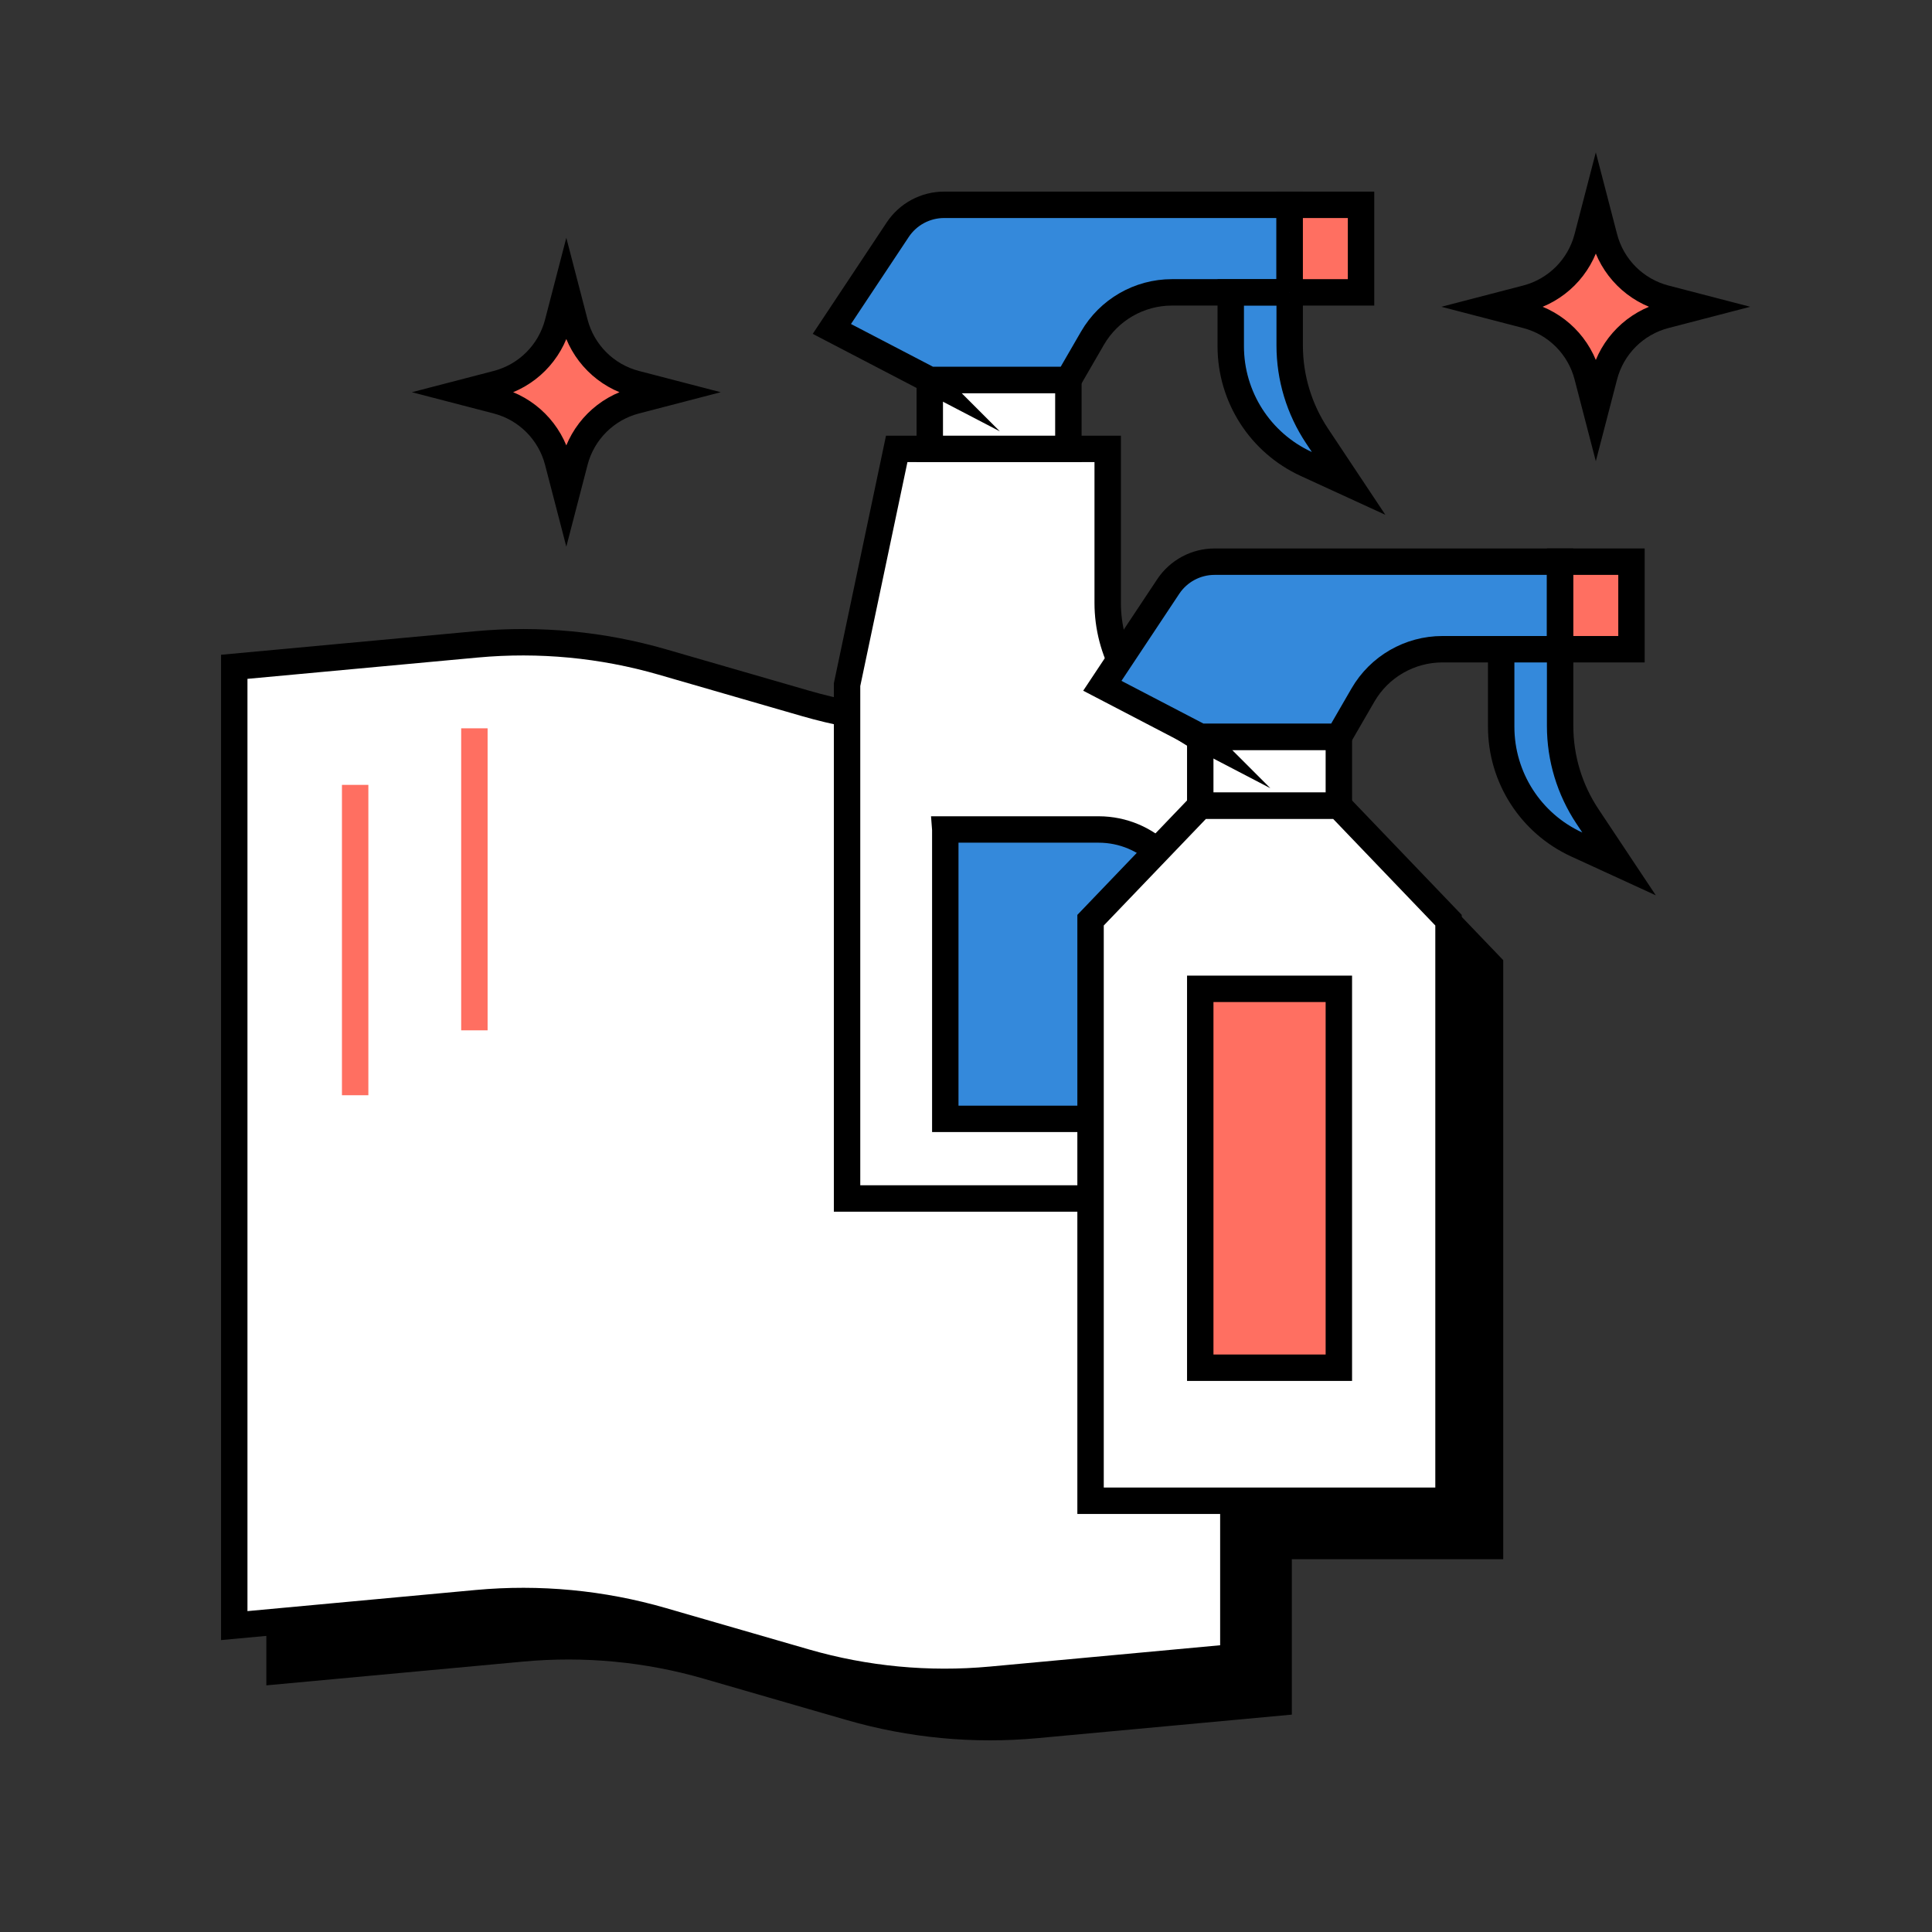 <?xml version="1.0" encoding="UTF-8"?><svg id="Layer_3" xmlns="http://www.w3.org/2000/svg" viewBox="0 0 512 512"><rect x="0" y="0" width="512" height="512" fill="#333333" stroke="none"/><defs><style>.cls-1{fill:#3489db;}.cls-1,.cls-2,.cls-3,.cls-4{stroke:#000;stroke-miterlimit:10;stroke-width:7px;}.cls-2{fill:#fff;}.cls-5,.cls-4{fill:#ff6f61;}</style></defs><path class="cls-3" d="M274.56,457.15l64.29-5.95v-254.09l-64.29,5.95c-16.53,1.53-33.2-.05-49.15-4.67l-37.89-10.96c-15.95-4.61-32.62-6.19-49.15-4.67l-64.29,5.95v254.09l64.29-5.95c16.53-1.53,33.2.05,49.15,4.67l37.89,10.96c15.95,4.61,32.62,6.19,49.15,4.67Z"/><polygon class="cls-3" points="394.87 409.71 394.87 255.86 365.8 225.53 347.44 225.53 329.08 225.53 300.01 255.86 300.01 409.71 394.87 409.71"/><path class="cls-2" d="M262.56,445.15l64.29-5.95v-254.09l-64.29,5.95c-16.53,1.53-33.2-.05-49.15-4.67l-37.89-10.96c-15.95-4.61-32.62-6.19-49.15-4.67l-64.29,5.95v254.09l64.29-5.95c16.53-1.53,33.2.05,49.15,4.67l37.89,10.96c15.95,4.61,32.62,6.19,49.15,4.67Z"/><rect class="cls-5" x="90.62" y="208" width="7" height="82.25"/><rect class="cls-5" x="122.22" y="193.01" width="7" height="80.04"/><path class="cls-2" d="M341.78,317.61h-117.3v-136.16l13.16-62.49h55.91v40.8c0,12.81,6.6,24.72,17.46,31.51l15.7,9.81c9.38,5.86,15.08,16.14,15.08,27.2v89.32Z"/><rect class="cls-2" x="246.4" y="100.69" width="36.73" height="18.27"/><path class="cls-1" d="M250.51,219.82h40.62c13.13,0,23.79,10.66,23.79,23.79v52.9h-64.41v-76.68h0Z"/><path class="cls-1" d="M246.4,100.69l-25.95-13.52,17.46-26.3c2.73-4.11,7.34-6.59,12.28-6.59h91.58v23.2h-31.19c-8.68,0-16.71,4.63-21.06,12.14l-6.4,11.06h-36.73Z"/><rect class="cls-4" x="341.78" y="54.28" width="18.91" height="23.2"/><path class="cls-1" d="M341.78,77.49v14.07c0,8.52,2.52,16.85,7.24,23.95l8.38,12.6-11.24-5.16c-12.19-5.6-20-17.78-20-31.19v-14.26h15.62Z"/><rect class="cls-2" x="318.08" y="195.26" width="36.73" height="18.27"/><path class="cls-1" d="M318.08,195.26l-25.95-13.52,17.46-26.3c2.73-4.11,7.34-6.59,12.28-6.59h91.58v23.2h-31.19c-8.68,0-16.71,4.63-21.06,12.14l-6.4,11.06h-36.73Z"/><rect class="cls-4" x="413.45" y="148.85" width="18.91" height="23.2"/><path class="cls-1" d="M413.45,172.05v20.35c0,8.52,2.52,16.85,7.24,23.95l8.38,12.6-11.24-5.16c-12.19-5.6-20-17.78-20-31.19v-20.54h15.62Z"/><polygon class="cls-2" points="383.87 397.71 383.87 243.86 354.8 213.53 336.44 213.53 318.08 213.53 289.01 243.86 289.01 397.71 383.87 397.71"/><rect class="cls-4" x="318.08" y="262.05" width="36.73" height="100.41"/><path class="cls-4" d="M168.47,101.7c-7.92-2.05-14.1-8.24-16.15-16.15l-2.24-8.62-2.24,8.62c-2.05,7.92-8.24,14.1-16.15,16.15l-8.62,2.24,8.62,2.24c7.92,2.05,14.1,8.24,16.15,16.15l2.24,8.62,2.24-8.62c2.05-7.92,8.24-14.1,16.15-16.15l8.62-2.24-8.62-2.24Z"/><path class="cls-4" d="M441.3,79.06c-7.92-2.05-14.1-8.24-16.15-16.15l-2.24-8.62-2.24,8.62c-2.05,7.92-8.24,14.1-16.15,16.15l-8.62,2.24,8.62,2.24c7.92,2.05,14.1,8.24,16.15,16.15l2.24,8.62,2.24-8.62c2.05-7.92,8.24-14.1,16.15-16.15l8.62-2.24-8.62-2.24Z"/></svg>